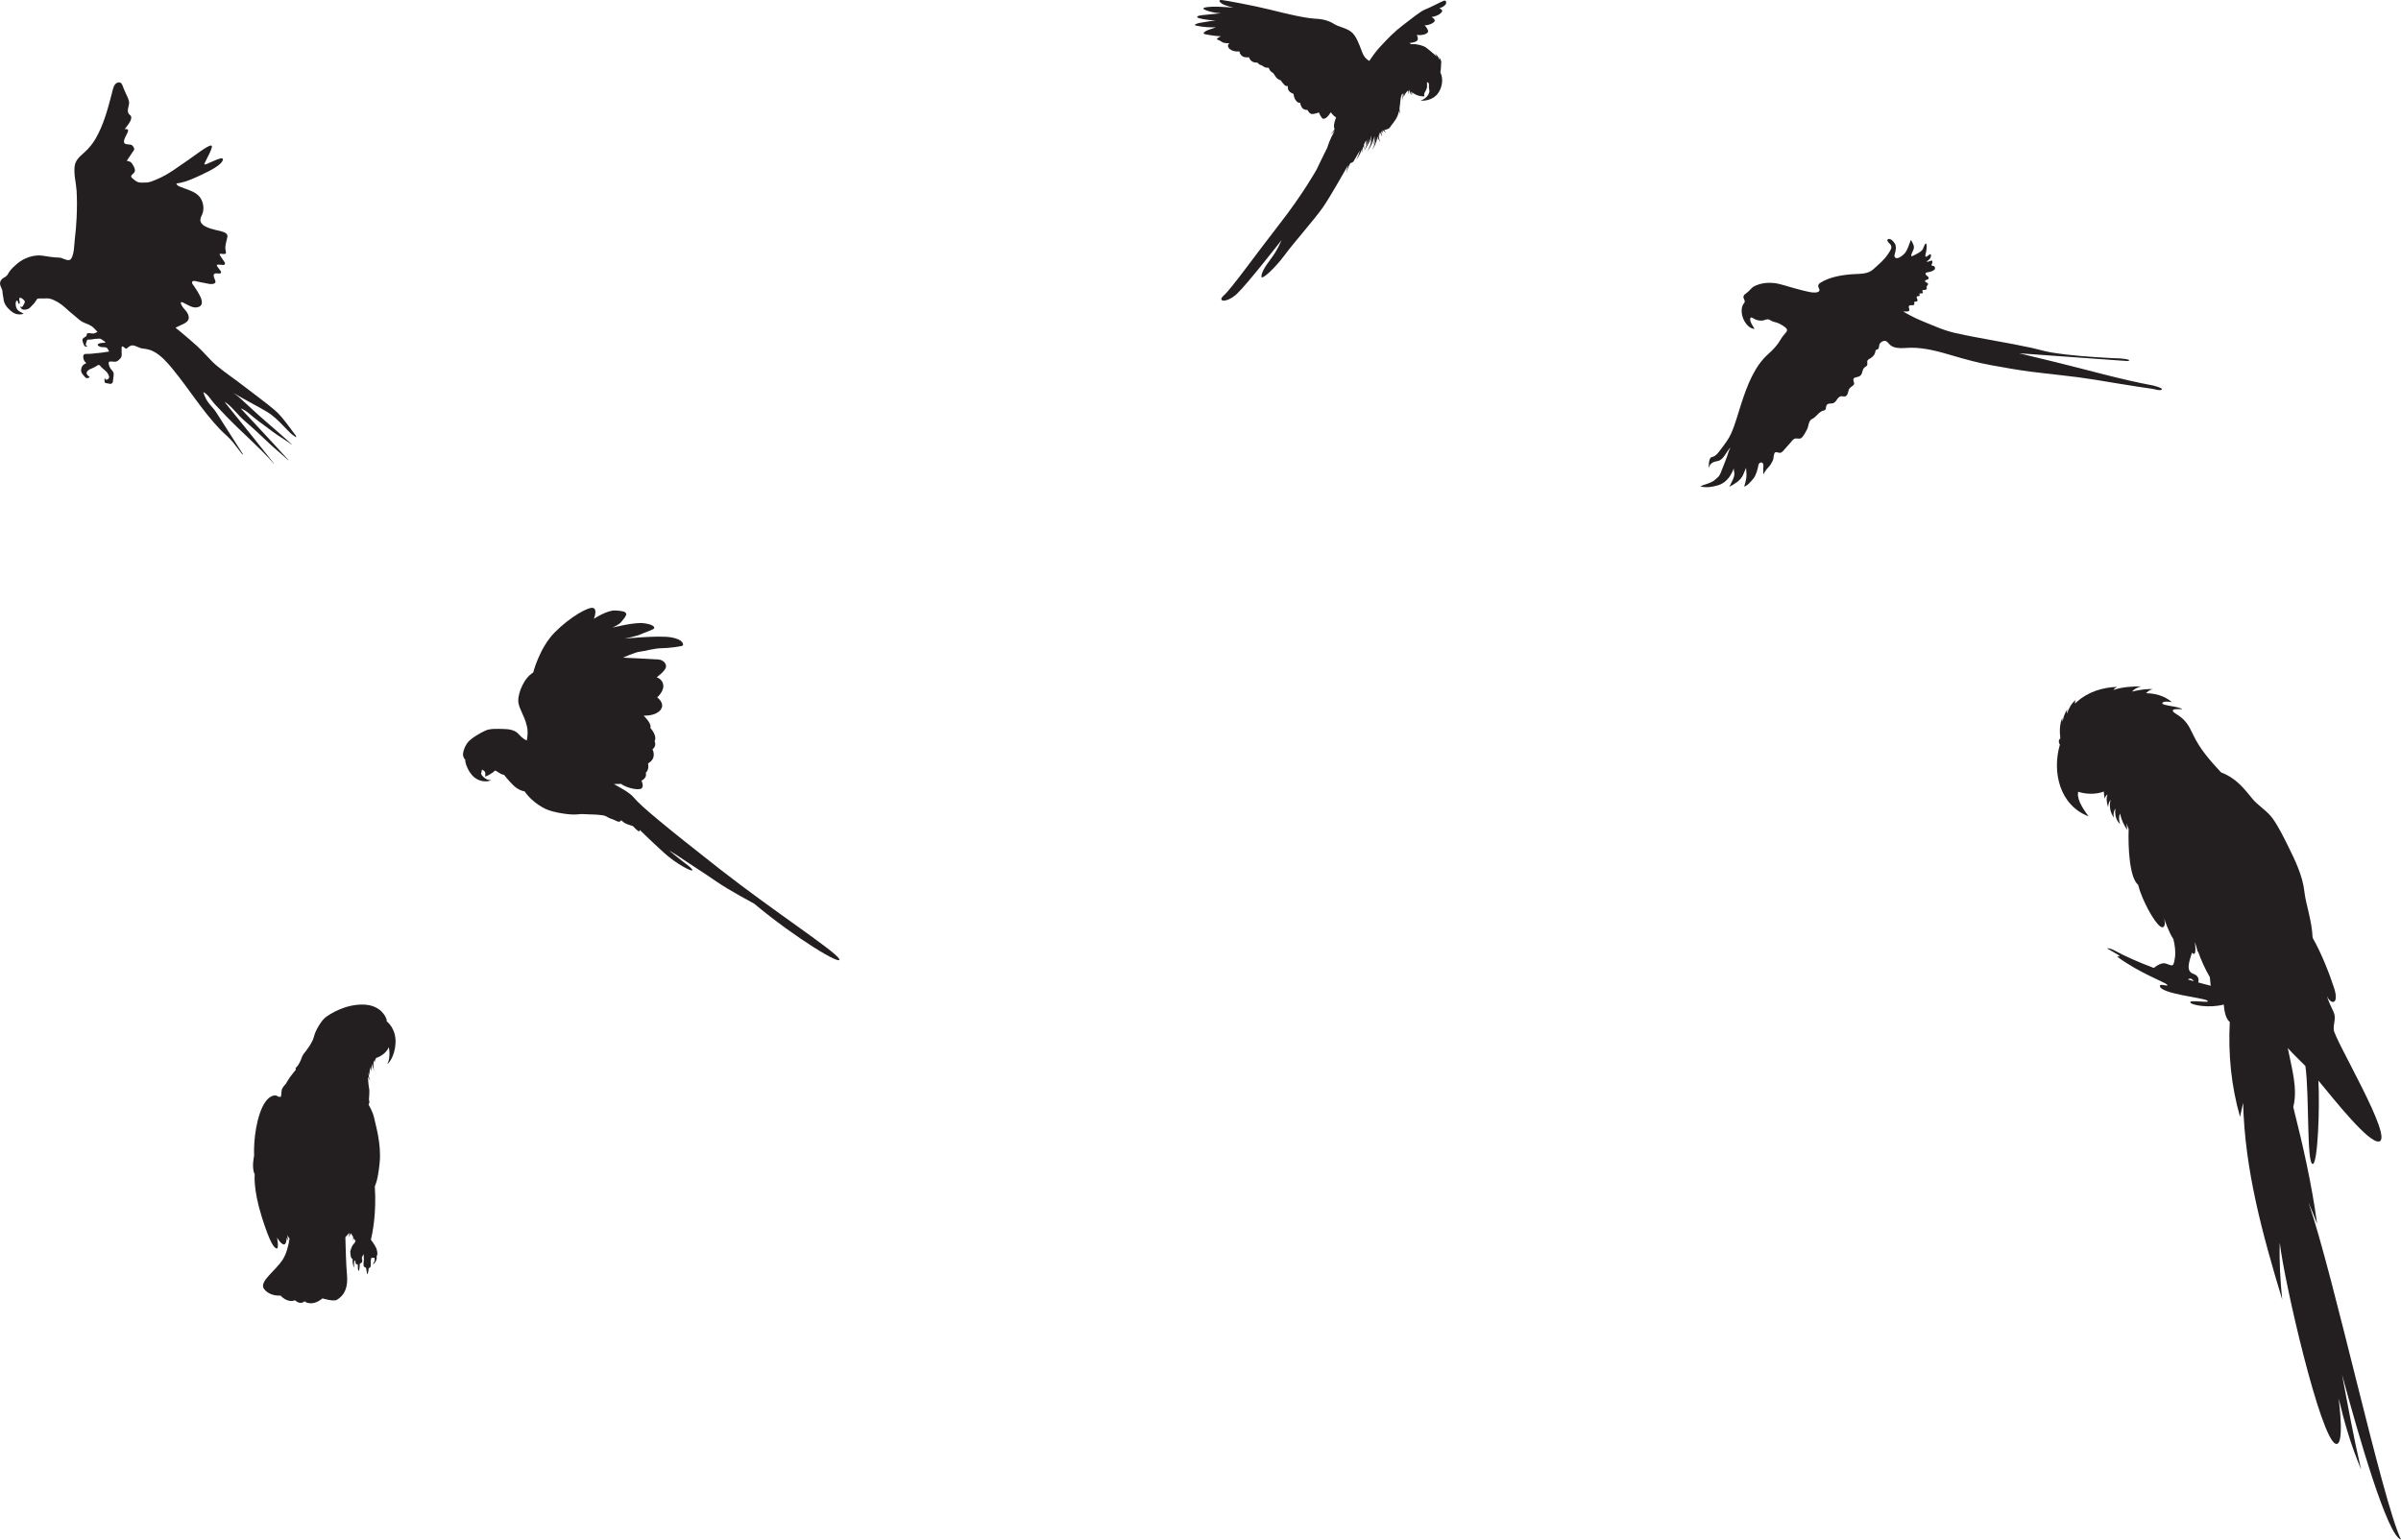<?xml version="1.0" encoding="utf-8"?>
<!-- Generator: Adobe Illustrator 15.0.0, SVG Export Plug-In . SVG Version: 6.00 Build 0)  -->
<!DOCTYPE svg PUBLIC "-//W3C//DTD SVG 1.1//EN" "http://www.w3.org/Graphics/SVG/1.1/DTD/svg11.dtd">
<svg version="1.1" id="Vrstva_1" xmlns="http://www.w3.org/2000/svg" xmlns:xlink="http://www.w3.org/1999/xlink" x="0px" y="0px"
	 width="2072.416px" height="1329.251px" viewBox="-696.386 -418.901 2072.416 1329.251"
	 enable-background="new -696.386 -418.901 2072.416 1329.251" xml:space="preserve">
<path fill="#231F20" stroke="#231F20" stroke-width="0.01" d="M1376.021,910.344c-15.895-32.463-57.923-227.307-79.851-291.013
	c2.737,6.405,5.303,12.773,7.452,18.498c-4.757-35.332-12.512-68.741-20.59-100.947c4.2-15.907-1.576-34.327-4.72-50.912
	c4.422,5.06,9.665,9.916,15.188,15.517c3.543,24.318,0.888,85.693,6.482,84.604c4.198-0.816,6.035-48.201,4.773-71.998
	c14.83,17.957,43.303,53.917,52.22,52.599c13.422-1.988-38.511-88.184-38.997-96.599c-0.34-5.878,2.444-10.098-0.368-15.724
	c-2.124-4.247-4.032-8.694-5.541-13.224c3.895,8.115,10.736,6.945,6.238-6.924c-4.252-13.107-11.259-30.721-18.559-43.445
	c-0.654-15.428-5.908-28.694-7.125-40.026c-1.47-13.726-8.499-27.872-13.984-38.991c-3.802-7.705-8.168-16.555-13.113-23.605
	c-5.131-7.318-12.784-11.077-18.451-18.206c-8.169-10.28-14.805-17.568-26.391-21.975c-9.208-9.958-18.003-19.744-24.003-32.396
	c-3.966-8.362-6.463-12.969-14.491-17.896c-5.851-3.59-2.546-4.357,1.407-4.357c1.24,0,2.543,0.075,3.65,0.163
	c-2.452-2.521-17.64-3.112-17.227-5.182c0.223-1.113,1.884-1.423,3.672-1.423c1.799,0,3.726,0.315,4.451,0.443
	c-3.223-3.083-10.645-7.563-22.197-7.702c1.752-1.75,3.432-2.941,5.813-3.501c-0.863-0.061-1.719-0.089-2.568-0.089
	c-5.211,0-10.221,1.07-15.357,2.189c2.07-2.314,4.971-3.745,7.982-4.48c-8.01,0.042-16.313,0.431-23.947,3.08
	c0.491-1.12,2.172-2.055,3.012-2.66c-12.207,0.396-25.068,4.338-34.299,12.665c-0.649,0.504-1.265,1.086-1.831,1.758
	c-0.21-0.595-0.21-1.54,0.491-3.08c-3.781,2.8-5.883,7.353-7.528,11.692c-0.175-1.049-0.175-2.03,0.315-3.675
	c-2.236,3.21-3.479,6.875-4.096,10.713c-0.106-1.051-0.211-2.101-0.314-3.15c-2.322,5.439-2.334,11.641-1.635,17.44
	c-1.451,1.388-1.801,3.138-0.402,5.549c-6.822,23.633-0.271,52.217,24.723,61.839c-3.631-5.016-9.575-13.211-9.104-19.748
	c0.037-0.497,0.096-0.978,0.174-1.446c7.303,2.385,15.906,2.266,22.152-0.191c0.107,2.319,0.416,4.524,0.852,6.329
	c0.279-1.68,1.073-3.056,2.31-3.815c-1.19,3.746-0.771,6.825,0.525,10.922c0.245-3.465,1.225-5.007,2.188-6.339
	c-1.413,5.294-0.469,10.856,2.748,15.372c-0.561-3.047-0.141-5.777,1.4-7.667c-0.84,5.811,0.911,10.433,3.955,13.232
	c-1.084-3.64-1.084-6.439,0-9.136c1.059,5.198,3.261,10.282,6.514,14.495c-0.568-1.715-0.77-3.791-0.731-6.111
	c0.405,1.809,0.952,3.545,1.678,5.162c-0.552,15.676,0.63,41.935,8.269,48.218c0.424,1.765,0.896,3.517,1.498,5.245
	c4.863,13.979,15.35,31.727,19.43,31.298c1.995-0.209,3.045-3.569,0.592-9.47c1.444,3.475,4.783,13.762,8.817,19.658
	c1.305,5.475,2.127,11.094,1.304,16.174c-1.323,8.158-1.55,7.139-7.589,5.016c-3.424-1.203-7.404,1.233-10.615,3.727
	c-12.872-4.838-24.928-10.092-34.206-15.253c-3.104-1.728-7.063-2.188-5.672-1.366c2.837,1.683,6.092,3.431,8.822,5.147
	c4.496,2.823-2.246,0.479-0.012,2.12c18.398,13.523,40.469,21.639,42.427,23.656c2.433,2.511-6.39-1.41-6.109,1.391
	c0.655,6.553,36.489,9.937,40.61,12.323c5.323,3.082-16.357-1.188-14.282,1.962c1.368,2.079,15.924,4.991,28.812,1.633
	c0.509,6.031,1.642,12.049,5.181,15.107c-1.401,27.867,1.172,54.815,8.859,81.847c0.888-4.033,1.778-8.064,2.663-12.096
	c1.476,58.47,16.671,113.131,33.745,169.921c-1.68-16.807-2.658-32.769-2.1-49.154c3.78,33.611,35.232,169.723,48.314,173.647
	c7.918,2.376,2.779-36.375,2.521-39.211c4.853,20.101,9.521,37.53,19.324,61.338c-6.146-26.479-11.222-54.052-16.425-81.91
	C1339.097,819.596,1364.321,907.591,1376.021,910.344z M1310.195,435.1c-0.049-0.163-0.099-0.328-0.149-0.489
	c0.006-0.086,0.015-0.173,0.017-0.258C1310.101,434.607,1310.15,434.852,1310.195,435.1z M1196.105,427
	c0.426,0.412,0.728,0.83,0.976,1.246c-1.68-0.486-3.37-0.985-5.076-1.502C1193.314,425.945,1194.647,425.587,1196.105,427z
	 M1193.761,432.813c-0.288-0.168-0.592-0.326-0.889-0.493C1193.17,432.486,1193.473,432.645,1193.761,432.813z M1201.004,429.363
	c0.881-3.035-0.109-6.053-4.162-7.402c-7.231-2.41-3.139-11.725-1.249-18.337c3.77,4.12,3.131-4.378,2.502-9.19
	c0.429,1.375,0.868,2.734,1.319,4.082c0.403,1.584,0.805,3.166,1.207,4.749c0.032-0.341,0.054-0.681,0.083-1.021
	c2.846,7.969,6.169,15.458,10.318,22.494c0.183,2.5,0.437,4.995,0.746,7.484C1208.308,431.357,1204.703,430.401,1201.004,429.363z
	 M1240.744,528.877c0.006,0.04,0.011,0.08,0.014,0.123c-0.008-0.016-0.02-0.03-0.031-0.045
	C1240.732,528.929,1240.738,528.905,1240.744,528.877z"/>
<path fill="#231F20" stroke="#231F20" stroke-width="0.01" d="M334.818-397.273c0-0.392,1.57-1.307,4.053-1.83
	c2.485-0.523,14.119-2.223,14.119-2.223c-7.189,0-15.164-1.699-15.817-2.484c-0.653-0.784,0.262-1.569,3.661-1.96
	c3.398-0.393,16.732-1.701,16.732-1.701c-8.497-0.262-15.166-3.268-15.295-3.92c-0.131-0.653,1.045-1.438,7.32-1.701
	c6.273-0.261,18.693,0.785,18.693,0.785s-7.32-1.7-9.936-3.398c-2.612-1.7-3.268-3.53,0.131-3.138s27.062,4.706,40.656,8.104
	c13.597,3.398,30.853,7.583,39.742,7.975c8.889,0.392,13.334,2.745,16.993,4.967c3.661,2.223,9.413,2.876,13.858,6.275
	c4.443,3.398,6.668,9.934,9.673,17.778c1.63,4.249,4.136,6.378,6.095,7.447c2.334-3.521,5.58-8.066,9.069-11.891
	c6.798-7.452,13.467-14.12,20.132-19.086c6.668-4.968,14.772-11.896,19.348-13.595c4.575-1.702,13.465-6.668,15.949-7.453
	c2.484-0.784,3.921,4.184-4.053,6.537c0,0,2.092,0.784,2.485,2.091c0.392,1.307-3.269,4.706-9.152,5.49c0,0,2.353,1.177,2.745,2.876
	c0.393,1.7-4.574,4.314-8.758,4.314c0,0,2.484,2.353,3.006,4.835c0.524,2.486-5.36,4.185-9.805,3.4c0,0,1.438,2.354,0.784,4.314
	c-0.653,1.961-5.752,2.615-7.318,2.745c0,0,1.263,0.207,1.569,1.038c0.466-0.064,0.908-0.112,1.304-0.123
	c4.705-0.132,9.933,1.568,11.765,3.006c1.244,0.977,5.969,4.72,9.245,7.802c-0.42-1.064-1.021-2.037-1.945-2.786
	c1.843,0.923,2.983,2.709,3.808,4.647c0.25,0.271,0.48,0.532,0.672,0.769c-0.117-0.872-0.379-1.731-0.841-2.689
	c1.175,1.554,2.722,4.103,1.954,6.226c0.135,3.184-0.604,7.471-0.604,7.471c2.877,5.229,1.828,14.511-3.662,19.869
	c-5.49,5.36-13.334,4.446-13.334,4.446c6.665-2.484,7.975-7.45,7.453-9.149c-0.525-1.7-0.131-4.969-0.393-5.623
	c-0.262-0.652-1.569-1.305-1.569-1.305s0,2.875,0,4.313c0,1.438-1.699,4.184-2.223,5.23c-0.523,1.046,0,2.875,0,2.875
	c-4.715,0.144-8.054-1.545-10.119-3.108c-0.006,0.724,0.021,1.445,0.116,2.16c-0.301-0.846-0.508-1.715-0.666-2.598
	c-0.23-0.193-0.447-0.383-0.639-0.561c-0.184,1.029-0.219,2.101,0,3.165c-0.877-1.333-1.314-2.938-1.461-4.628l-0.185,0.1
	c-0.319,1.182-0.536,2.393-0.572,3.631c-0.247-1.01-0.368-2.046-0.409-3.091l-0.906,0.496c-1.281,1.424-2.427,3.058-2.998,4.964
	c-0.035-1.204,0.159-2.405,0.494-3.589l-0.143,0.077c-0.779,2.265-1.299,4.605-1.397,7.03c-0.191-2.166-0.038-4.318,0.339-6.447
	l-0.802,0.439c0,0-0.774,1.362-1.24,4.246l0.092,0.016c-0.089,0.384-0.17,0.775-0.251,1.165c-0.014,0.108-0.026,0.213-0.037,0.325
	c-0.207,2.071-0.383,4.324-0.748,6.625c0.02,1.63,0.221,3.257,0.68,4.852c-0.441-0.89-0.789-1.815-1.074-2.763
	c-0.3,1.374-0.678,2.749-1.211,4.098c-1.699,4.315-4.837,7.321-6.797,10.328c-0.697,1.067-2.588,1.657-4.897,2.167
	c0.454,0.801,1.114,1.55,1.915,2.103c-1.03-0.377-2.086-0.993-2.906-1.892c-0.146,0.03-0.289,0.06-0.437,0.09
	c0.036,0.626,0.223,1.51,0.624,2.061c-0.404-0.393-1.115-0.714-1.654-1.245c0.064,1.592,0.322,3.186,0.992,4.662
	c-0.936-1.201-1.56-2.609-2.014-4.093c-0.083,0.574-0.112,1.162-0.054,1.75c-0.188-0.411-0.353-0.844-0.481-1.294
	c-0.119,1.07-0.147,2.164-0.043,3.254c-0.201-0.43-0.38-0.871-0.538-1.322c-0.095,2.154,0.31,4.384,1.56,6.275
	c-1.25-1.277-2.066-2.902-2.54-4.67c-0.089,0.423-0.171,0.849-0.274,1.269c0.143,0.441,0.301,0.879,0.48,1.31
	c-0.203-0.281-0.394-0.576-0.582-0.872c-0.902,3.521-2.264,6.88-4.388,9.835c1.875-3.423,2.769-7.185,3.163-10.987
	c-0.415,2.481-1.158,4.875-2.39,7.049c0.884-2.235,1.271-4.587,1.348-6.935c-0.053,0.091-0.102,0.185-0.157,0.275
	c0.059-0.155,0.107-0.315,0.164-0.47c0.008-0.3,0.019-0.599,0.017-0.899c-1.374,4.785-3.324,9.36-6.329,13.273
	c2.029-3.448,3.285-7.234,4.086-11.089c-0.557,1.422-1.25,2.779-2.123,4.026c0.986-2.141,1.488-4.424,1.651-6.705
	c-1.304,4.962-3.655,9.417-6.621,13.376c2.052-3.655,3.554-7.664,4.312-11.676c-0.643,2.558-1.533,5.03-3.018,7.222
	c0.736-1.484,1.219-3.044,1.548-4.637c-0.463,1.262-0.889,2.539-1.263,3.834c0.133-1.387,0.327-2.768,0.561-4.145
	c-0.262,0.398-0.527,0.806-0.799,1.229c-0.398,0.772-0.775,1.56-1.116,2.361c-0.076,1.482-0.051,2.989,0.049,4.453
	c-0.252-0.919-0.487-1.843-0.69-2.777c-0.636,1.819-1.062,3.703-1.14,5.659c-0.116-1.017-0.131-2.033-0.076-3.047
	c-1.077,3.399-3.01,6.385-4.901,9.234c1.295-2.521,2.472-5.353,3.141-8.15c-2.703,4.564-4.995,8.617-5.424,9.289
	c-0.549,0.866-1.855,1.351-2.809,1.602c-1.51,2.811-2.775,5.748-3.523,8.866c0.264-2.469,0.848-4.875,1.623-7.233
	c-3.17,5.641-15.208,26.933-21.307,35.853c-7.059,10.326-24.836,30.197-33.332,41.7c-8.498,11.504-19.873,21.833-20.135,18.957
	c-0.261-2.877,2.223-7.843,8.105-15.557c5.885-7.713,9.152-16.079,9.152-16.079s-29.415,37.779-38.304,46.146
	c-8.89,8.366-17.909,7.189-11.374,1.438c6.537-5.753,28.106-36.081,48.107-61.704c20.002-25.623,31.768-46.669,31.768-46.669
	c3.529-7.582,9.282-18.957,9.282-18.957c2.458-8.042,5.766-13.492,6.678-14.914c-1.084,1.185-2.267,2.259-3.492,3.202
	c1.229-1.401,2.31-2.891,3.204-4.459c-0.955-2.036-0.699-5.322,1.281-10.068c-2.857-1.74-4.533-4.481-4.533-4.481
	c-3.138,4.837-4.967,5.623-6.535,5.623c-1.57,0-3.79-5.492-3.79-5.492s-5.101,2.092-6.931,1.177c-1.83-0.917-2.876-3.27-2.876-3.27
	s-3.269,0.132-4.706-1.959c-1.438-2.092-1.698-4.314-1.698-4.314s-1.7,0.653-3.661-1.961c-1.961-2.614-1.961-5.621-1.961-5.621
	s-3.006-1.047-4.184-2.876c-1.176-1.831-0.783-4.052-0.783-4.052s-1.438,0.784-3.139-1.046c-1.699-1.83-3.136-3.923-3.136-3.923
	s-2.354-0.391-4.054-2.745c-1.697-2.353-1.83-3.269-3.66-4.313c-1.831-1.045-2.483-3.66-2.483-3.66s-1.308,0.13-2.877-0.263
	c-1.567-0.391-3.006-2.091-4.054-2.091c-1.044,0-2.873-2.091-2.873-2.091c-6.146,0.392-7.191-4.576-7.191-4.576
	c-3.396,0.132-5.098,0-6.798-1.83c-1.698-1.83-1.437-3.267-1.437-3.267s-3.27,0.392-5.621-0.524
	c-2.354-0.916-3.922-1.961-4.314-3.79c-0.392-1.832,1.307-2.748,1.307-2.748s-4.969,0.262-6.667-1.175
	c-1.7-1.438-4.183-1.7-4.183-2.484c0-0.784,3.398-2.354,3.398-2.354s-4.314-0.13-7.975-0.783c-3.66-0.654-7.189-0.916-6.929-1.83
	c0.263-0.916,1.698-2.093,4.183-2.877s6.406-2.222,6.406-2.222C342.532-395.052,334.818-396.882,334.818-397.273z"/>
<path fill="#231F20" stroke="#231F20" stroke-width="0.01" d="M-117.071,131.396c-11.052-1.873-40.189,1.128-40.189,1.128
	s10.665-2.218,13.786-3.701c3.122-1.485,10.687-3.893,11.64-5.11c0.953-1.219-1.132-3.659-9.292-4.559
	c-8.161-0.897-26.639,3.874-26.639,3.874s5.747-2.68,7.299-4.579c1.553-1.899,5.401-6.131,4.535-7.619
	c-0.866-1.489-1.938-2.194-9.17-2.636s-18.709,7.23-18.709,7.23s3.357-7.93-0.464-9.363c-3.822-1.427-20.094,7.705-33.273,21.017
	c-13.18,13.311-18.641,34.753-18.641,34.753c-8.187,4.762-12.894,17.796-12.881,24.097c0.013,6.303,5.151,12.28,7.432,21.913
	c1.115,4.702,0.68,9.187-0.055,12.555c-3.456-1.224-5.859-4.354-7.966-6.34c-2.653-2.502-6.951-3.451-11.949-3.538
	c-4.998-0.09-11.41-0.557-15.705,1.34c-4.29,1.896-12.577,6.717-15.313,10.257c-2.736,3.539-4.497,8.759-4.041,11.343
	c0.453,2.583,1.842,3.424,1.842,3.424c-0.387,2.172,2.651,12.544,9.705,16.683c7.053,4.141,12.782,1.107,12.782,1.107
	c-5.383,0.284-8.292-4.467-8.554-4.917c-0.26-0.447-0.063-1.909,0.188-2.506c0.252-0.597,0.17-0.999,0.17-0.999l0.208-0.632
	c0,0,2.287,0.886,2.726,2.4c0.438,1.517-0.114,3.609-0.114,3.609c5.54-1.894,8.67-5.267,8.67-5.267s2.122,0.983,4.004,2.32
	c1.887,1.339,3.692,1.397,3.692,1.397s4.483,5.803,8.762,9.735c4.281,3.931,9.127,4.654,9.127,4.654s4.689,7.679,15.272,13.698
	c5.358,3.045,11.641,4.426,17.679,5.343c4.66,0.707,9.246,1.202,13.901,0.636c1.702-0.209,3.341-0.223,5.054-0.082
	c4.404,0.356,8.742,0.135,13.148,0.714c1.594,0.209,3.268,0.266,4.741,0.969c1.253,0.599,2.354,1.389,3.665,1.888
	c1.282,0.484,2.568,0.916,3.833,1.451c1.186,0.502,2.789,1.513,4.117,1.533c1.118,0.014,1.888-1.322,1.888-1.322
	s1.101,1.132,2.628,2.235c1.529,1.104,7.381,2.793,7.381,2.793s4.787,5.187,5.517,4.538c0.733-0.647,0.347-1.308,0.347-1.308
	s10.096,9.911,21.039,19.843c10.94,9.933,23.836,16.316,24.43,15.17c0.595-1.15-4.292-4.621-8.264-7.701
	c-3.975-3.084-11.852-9.52-11.852-9.52s6.095,3.569,11.117,7.074s19.771,12.824,30.176,20.055
	c10.406,7.229,32.238,18.883,32.238,18.883c36.219,30.297,76.855,54.481,73.336,47.672c-3.518-6.809-56.815-41.343-103.192-77.684
	c-46.379-36.343-67.836-54.146-73.43-60.932c-4.461-5.41-11.699-8.726-17.818-12.369c3.78,0.069,6.117-0.164,6.117-0.164
	c4.727,3.559,15.036,5.866,17.619,4.031c2.586-1.836,0.091-6.695,0.091-6.695c5.356-2.784,3.687-6.792,3.687-6.792
	c3.394-3.305,1.933-8.099,1.933-8.099c8.188-4.763,3.858-12.207,3.858-12.207c3.929-2.95,1.867-7.064,1.867-7.064
	c2.527-4.792-3.685-11.473-3.685-11.473c1.431-3.821-5.814-10.566-5.814-10.566c11.715,0.16,16.27-5.146,16.026-8.99
	c-0.244-3.844-4.29-6.802-4.29-6.802s5.729-4.995,5.261-10.366c-0.469-5.375-5.715-6.972-5.715-6.972s6.764-4.93,7.843-8.214
	c1.078-3.284-1.976-6.821-6.501-7.178c-4.525-0.357-30.455-1.545-30.455-1.545s10.503-4.782,14.595-5.169
	c4.092-0.387,12.547-2.982,18.849-2.993c6.302-0.014,17.007-1.592,17.999-2.168C-106.23,138.042-106.017,133.268-117.071,131.396z"
	/>
<path fill="#231F20" stroke="#231F20" stroke-width="0.01" d="M-477.036,578.889c0,0-1.05-18.731,4.901-36.414
	c5.953-17.68,14.355-15.931,15.057-15.056c0.7,0.876,3.15,0.7,3.15,0.7l0.352-2.275c0,0,0-1.226,0.35-3.502
	c0.35-2.275,3.676-5.601,3.676-5.601s1.751-3.15,3.327-5.427c1.575-2.277,5.252-6.653,5.252-6.653s-1.052-0.874,0.699-2.449
	s3.677-6.129,3.677-6.129s0.875-3.325,2.627-5.427c1.75-2.103,7.525-9.629,8.576-14.53c1.05-4.901,6.302-13.829,9.979-16.632
	c3.677-2.801,16.807-11.377,32.561-11.027c15.757,0.351,19.607,11.554,19.607,11.554c0.701,0.875,0.701,2.977,0.701,2.977
	s8.404,6.128,7.527,19.079c-0.875,12.955-7.002,17.859-7.002,17.859c3.15-6.653,1.227-14.706,1.227-14.706
	c-2.59,6.474-9.964,9.056-11.063,9.408c-0.682,1.327-1.144,2.866-1.306,4.419c-0.133-0.768-0.203-1.555-0.212-2.352
	c-0.164,0.25-0.337,0.519-0.513,0.79c-0.339,2.62-0.274,5.37,0.37,8.021c-0.83-1.795-1.382-3.713-1.706-5.697
	c-0.464,2-0.663,4.128-0.566,6.233c-0.333-1.22-0.577-2.47-0.72-3.741c-0.135,0.377-0.218,0.707-0.218,0.952
	c0,0.721-0.271,1.47-0.618,2.212c-0.081,1.524,0.002,3.158,0.154,4.601c-0.283-1.048-0.624-2.061-0.907-3.101
	c-0.034,0.069-0.063,0.138-0.098,0.204c-0.192,2.497,0.253,4.88,1.521,7.251c-0.83-1.065-1.605-2.383-2.165-3.795
	c0.098,2.998,0.638,8.607,1.063,10.309c0.523,2.102-0.176,9.627-0.176,9.627c1.051,2.627-0.352,4.205-0.352,4.205
	s3.853,6.3,4.902,11.727c1.051,5.427,6.304,22.058,4.727,38.339c-1.574,16.282-4.201,20.482-4.201,20.482
	c1.532,23.24-1.913,40.16-3.391,46.13c1.645,2.173,4.525,6.243,5.143,8.84c0.71,2.98,0.614,4.349-0.195,5.414
	c0.135,1.054,0.162,2.354-0.259,3.374c-0.845,2.056-2.298,3.505-2.72,3.625c-0.422,0.121,0.06-0.483,0.24-0.966
	c0.165-0.434,1.676-1.936,0.863-4.716c-1.221,0.306-2.482-0.08-2.482-0.08s-0.699,1.051-0.699,3.677s0.351,4.376-1.226,5.252
	c-0.169,0.092-0.356,0.157-0.552,0.201c-0.197,2.689-0.783,5.269-1.223,5.215c0,0-0.82-3.164-1.025-5.462
	c-1.033-0.389-1.92-1.07-2.102-1.704c-0.352-1.226,0.175-4.728,0.175-5.254c0-0.524-0.175-4.901-0.175-4.901
	s-1.576,2.276-1.576,3.326c0,1.051,1.4,3.504-1.049,4.553c-0.215,0.092-0.424,0.178-0.632,0.261
	c-0.095,2.543-0.433,6.075-1.048,6.28c-0.611,0.204-0.756-3.131-0.805-5.698c-1.148,0.204-1.893-0.13-1.893-1.544
	c0-0.979-0.393-1.536-0.936-1.953c-0.26,1.235-0.529,2.634-0.416,3.817c0.182,1.875,0.363,2.114,0.182,2.234
	c-0.182,0.122-1.631-2.658-1.329-6.345c0.018-0.219,0.041-0.414,0.067-0.594c-0.319-0.188-0.627-0.394-0.895-0.661
	c-1.225-1.225-1.225-6.127-1.225-6.127s1.225-4.727,2.625-5.951c0.754-0.659,1.453-1.873,1.941-2.854
	c-0.264-0.343-0.508-0.727-0.716-1.171c-0.2-0.429-0.432-0.87-0.671-1.313c-0.157,0.84-0.428,1.648-0.848,2.387
	c0.365-1.296,0.338-2.6,0.039-3.809c-0.693-1.162-1.396-2.236-1.888-2.963c-0.48,1.193-1.024,2.342-1.649,3.445
	c0.23-1.25,0.364-2.514,0.421-3.762c-0.702,0.787-1.995,2.211-3.497,3.772c0.194,8.748,0.622,23.521,1.439,33.227
	c1.226,14.529-5.951,19.083-8.753,20.832c-2.801,1.75-12.43-1.225-12.43-1.225s-4.55,4.025-9.276,4.202
	c-4.727,0.173-6.128-1.752-6.128-1.752s-1.401,1.575-3.851,1.4c-2.451-0.173-4.553-2.275-4.553-2.275s-2.275,1.399-6.128,0.175
	c-3.851-1.224-6.302-4.201-6.302-4.201s-8.753,1.05-14.006-5.428c-5.251-6.477,9.804-15.754,16.107-25.909
	c3.172-5.109,4.834-12.128,5.706-17.837c-0.983-1.229-1.644-2.31-2.012-2.978c0.214,1.782,0.558,3.548,1.259,5.198
	c-0.664-0.889-1.207-1.858-1.679-2.865c-0.163,2.569-0.702,5.809-2.399,5.703c-2.801-0.174-5.953-5.951-5.953-5.951
	s1.751,9.452-0.175,9.452s-5.602-3.501-13.129-27.661c-7.528-24.156-5.953-36.412-5.953-36.412
	C-479.487,589.567-477.036,578.889-477.036,578.889z"/>
<path fill="#231F20" stroke="#231F20" stroke-width="0.01" d="M1169.478-83.277c-1.217-1.143-6.344-2.568-7.213-2.73
	c-28.557-5.292-56.813-13.541-85.036-20.401c-7.984-1.943-15.972-3.881-23.961-5.808c-2.263-0.546-4.525-1.096-6.79-1.643
	l93.667,6.713c0,0,2.238-0.639,1.279-0.959c-4.723-1.564-9.851-1.333-14.757-1.599c-17.524-0.952-35.487-2.072-52.805-4.951
	c-5.468-0.908-10.736-2.617-16.142-3.797c-21.836-4.767-43.982-7.966-65.81-12.772c-10.115-2.228-19.102-6.338-28.624-10.235
	c-3.654-1.492-7.235-3.12-10.708-5.001c-1.469-0.794-2.932-1.599-4.4-2.393c-0.421-0.229-1.571-1.158-2.081-1.128
	c1.051-0.062,4.865,0.392,5.402-0.637c0.635-1.212-0.652-2.596-0.229-3.814c0.453-1.305,2.029-0.896,3.073-0.926
	c0.517-0.014,1.115-0.034,1.441-0.501c0.618-0.884-0.63-2.627,1.058-2.684c0.738-0.025,1.533,0.141,1.824-0.691
	c0.297-0.854-0.637-2.105-0.697-2.98c-0.084-1.279,1.519-0.813,2.231-1.146c1.377-0.644-0.947-2.184,0.766-2.228
	c1.442-0.038,3.166,0.303,2.089-1.655c-0.856-1.553,1.463-1.252,2.327-1.435c0.56-0.118,1.182-0.316,1.334-0.907
	c0.103-0.408-0.236-0.948-0.213-1.379c0.039-0.667,0.409-1.161,0.837-1.646c1.925-2.178-2.166-2.143-2.131-3.695
	c0.023-1.019,2.126-0.941,2.707-1.6c1.442-1.642-1.011-2.574-1.807-3.559c-1.262-1.563,0.047-2.27,1.533-2.419
	c1.695-0.17,4.416-0.918,5.649-2.136c0.668-0.662,0.685-1.747,0.209-2.545c-0.564-0.947-1.434-0.567-2.247-0.983
	c-1.113-0.569-0.124-1.34,0.188-2.153c0.179-0.463,0.224-2.001-0.354-2.239c-0.275-0.112-1.156,0.282-1.431,0.359
	c-0.344,0.094-2.64,1.064-2.864,0.64c-0.195-0.366,1.262-1.285,1.455-1.43c1.334-0.89,2.399-2.867,2.071-4.502
	c-0.435-2.174-4.079,3.164-4.846,1.182c-0.29-0.749,0.892-3.49,1.136-7.062c0.142-2.068-0.081-7.795-3.002,0.262
	c-1.079,2.976-5.735,4.839-8.432,6.284c-2.626,1.407-1.985-0.574-1.267-2.298c1.03-2.472,2.319-3.969,1.37-6.778
	c-0.144-0.421-2.063-5.096-2.471-4.078c-1.394,3.477-2.35,7.202-4.458,10.347c-1.106,1.65-7.434,7.425-9.344,3.875
	c-0.527-0.983,0.067-2.402,0.318-3.374c0.556-2.152,1.023-4.563,0.406-6.779c-0.498-1.787-4.104-6.556-6.568-5.018
	c-1.789,1.117,1.738,3.827,2.294,4.639c1.873,2.74-0.451,5.32-1.908,7.659c-3.423,5.495-8.087,9.081-12.796,13.43
	c-4.781,4.417-10.87,3.993-16.922,4.359c-9.483,0.573-20.502,2.227-28.727,7.311c-1.078,0.666-2.121,1.662-2.133,3.013
	c-0.014,1.402,1.584,2.607,1.004,4.022c-0.866,2.108-5.976,1.562-7.634,1.248c-4.854-0.918-9.699-2.271-14.47-3.552
	c-2.75-0.738-5.488-1.526-8.201-2.39c-6.201-1.978-12.599-2.808-19.041-1.53c-1.283,0.255-2.563,0.615-3.937,1.123
	c-2.571,0.948-4.011,1.576-5.852,3.602c-1.144,1.261-2.313,2.481-3.712,3.46c-1.017,0.713-2.277,1.583-2.582,2.872
	c-0.387,1.628,1,2.802,1.065,4.361c0.046,1.101-0.998,1.815-1.476,2.746c-3.068,5.972,0.025,14.918,4.97,18.973
	c1.35,1.109,3.154,1.916,4.911,2.075c0.165,0.015-2.008-3.487-2.187-3.771c-0.813-1.302-2.403-4.661-0.983-6.081
	c0.353-0.35,2.25,0.704,2.675,0.985c1.879,1.251,4.625,1.798,6.853,1.66c2.906-0.182,4.677-2.194,7.354-0.292
	c2.076,1.476,4.695,1.55,6.963,2.578c1.8,0.816,3.58,1.831,5.174,3c2.143,1.571,3.131,2.938,1.196,5.109
	c-1.688,1.891-3.375,3.963-4.624,6.174c-2.515,4.449-6.542,8.78-10.389,12.147c-12.139,10.626-18.443,27.759-23.365,42.729
	c-2.852,8.678-5.109,17.612-8.807,25.992c-2.145,4.857-5.235,8.806-8.395,13.025c-2.17,2.9-4.635,6.764-8.507,7.448
	c-2.718,0.479-2.517,9.545-2.517,9.545c1.764-6.646,6.91-5.321,9.766-6.916c3.752-2.094,5.939-8.024,9.057-10.947
	c-1.732,3.214-2.055,5.234-2.945,7.712c-1.662,4.627-3.531,9.254-5.371,13.814c-1.484,3.683-2.232,3.933-5.758,6.917
	c-2.17,1.833-7.428,3.318-10.107,4.277c-0.4,0.144-1.546,0.853-1.873,0.853c4.928,1.244,9.867,0.646,15.127-0.899
	c4.387-1.287,8-4.252,10.487-8.05c1.384-2.113,2.604-4.605,3.315-7.037c-0.367,1.254,0.527,3.614,0.486,5.022
	c-0.055,1.789-0.492,3.379-1.241,4.996c-0.979,2.115-2.061,4.19-3.081,6.286c2.225-1.218,4.539-2.465,6.563-3.997
	c2.258-1.715,3.855-3.46,5.143-5.929c0.679-1.299,2.035-5.153,2.681-6.379c0,0,0.575,4.888,0.304,8.007
	c-0.308,3.537-1.943,7.939-1.899,8.137c2.659-0.514,6.592-5.162,8.138-7.188c2.275-2.982,3.521-7.847,4.168-11.513
	c0.226-1.281,1.666-2.588,2.994-2.023c1.789,0.764,1.23,3.34,1.175,4.844c-0.067,1.757-0.014,3.626-0.014,5.331
	c2.661-4.504,3.505-5.117,4.696-6.404c1.594-1.721,2.709-3.684,3.668-5.844c0.694-1.565,0.502-5.662,1.81-6.639
	c1.219-0.908,3.329,0.716,4.759,0.223c1.723-0.592,2.859-2.268,4.015-3.607c1.579-1.831,3.22-3.606,4.817-5.423
	c1.323-1.504,2.191-3.184,4.393-3.308c2.131-0.122,3.623,0.843,5.339-0.978c1.78-1.888,3.038-4.545,4.257-6.824
	c1.508-2.822,1.18-7.521,4.379-9.011c3.869-1.802,5.746-6.487,10.182-7.348c2.249-0.439,1.51-2.548,2.162-4.133
	c1.045-2.54,3.832-1.499,5.925-2.218c3.065-1.058,3.528-5.68,7.007-5.962c1.146-0.092,2.394,0.517,3.514,0.075
	c1.931-0.764,2.243-3.571,2.773-5.29c0.735-2.388,2.438-2.739,4.056-4.309c1.365-1.322,0.331-2.414,0.068-3.993
	c-0.533-3.207,2.653-2.589,4.69-3.464c2.048-0.878,2.5-2.24,3.005-4.262c0.308-1.238,0.808-2.479,1.71-3.411
	c0.795-0.818,2.313-1.236,2.551-2.48c0.21-1.094-0.271-2.345,0.087-3.389c0.416-1.21,1.81-1.701,2.809-2.343
	c2.418-1.554,3.941-3.487,4.194-6.435c0.055-0.631,1.458-1.054,1.927-1.264c1.655-0.74,0.715-3.587,1.933-5.06
	c0.98-1.186,2.596-2.242,4.191-2.186c2.129,0.075,3.484,2.731,4.981,3.881c1.563,1.205,3.417,1.783,5.326,2.109
	c4.166,0.711,8.392-0.038,12.575-0.038c12.086,0,23.867,3.284,35.366,6.703c11.363,3.375,22.657,6.436,34.341,8.517
	c10.819,1.928,21.636,3.919,32.535,5.337c18.734,2.437,37.478,3.975,56.152,7.043c12.37,2.032,24.734,4.143,37.125,6.033
	c4.203,0.641,8.412,1.244,12.625,1.845c2.081,0.296,4.98,1.47,7.063,1.025C1169.83-82.419,1169.958-82.826,1169.478-83.277z"/>
<path fill="#231F20" stroke="#231F20" stroke-width="0.01" d="M-494.917-79.641c9.42,5.747,19.337,10.574,28.806,16.198
	c5.456,3.24,9.963,7.758,14.354,12.284c2.127,2.193,4.217,4.43,6.441,6.526c1.195,1.125,2.918,2.189,4.461,3.323
	c-0.048-0.403-0.051-0.811-0.01-1.214c-2.434-3.333-4.902-6.64-7.428-9.902c-3.438-4.439-6.707-8.771-11.012-12.422
	c-8.401-7.127-17.552-13.571-26.237-20.365c-7.788-6.093-16.021-11.517-23.64-17.847c-6.145-5.108-10.998-11.564-16.928-16.908
	c-4.971-4.483-10.049-8.83-15.207-13.095c-1.193-0.985-2.4-1.954-3.604-2.924c2.145-1.01,4.329-1.968,6.455-3.017
	c3.761-1.853,6.264-3.867,4.413-8.493c-0.987-2.467-3.152-4.237-4.664-6.358c-0.938-1.313-3.217-5.385,0.188-3.872
	c4.185,1.86,8.778,5.677,13.727,3.778c5.048-1.935,1.675-8.499-0.116-11.627c-1.184-2.068-2.524-4.044-3.824-6.042
	c-0.598-0.919-2.479-2.729-1.758-3.989c0.818-1.427,4-0.276,5.176-0.039c3.271,0.659,6.557,1.212,9.813,1.935
	c0,0,5.116,0.64,5.116-1.927c-0.023-1.796-2.98-5.646-0.809-6.918c1.35-0.789,3.303,0.148,4.738-0.279
	c3.126-0.929-2.313-4.285-2.883-7.41c2.487-0.551,6.045,0.502,6.582-0.047c1.081-1.104,0.463-1.85-0.186-2.88
	c-0.305-0.484-4.43-6.146-3.896-6.384c0.85-0.379,2.291-0.17,3.264-0.064c3.725,0.405,1.777-2.255,1.676-4.805
	c-0.096-2.331,0.662-4.781,1.104-7.009c0.394-1.985,1.559-4.116-0.239-5.761c-2.058-1.881-6.657-2.517-9.351-3.19
	c-5.116-1.278-11.51-3.197-12.789-7.033c-0.734-2.203,0.252-4.125,1.181-6.077c2.405-5.05,1.028-12.468-2.941-16.408
	c-3.989-3.962-9.833-5.255-14.874-7.346c-1.545-0.641-3.925-1.269-4.314-3.181c2.615-0.403,5.352-0.996,7.877-1.819
	c4.035-1.319,7.949-3.017,11.793-4.811c9.591-4.476,19.822-9.59,20.461-14.066c0.639-4.476-16.624,6.395-15.983,3.836
	c0.638-2.558,8.95-15.984,5.754-15.984c-3.197,0-15.345,9.592-19.181,12.148c-9.014,6.009-17.326,12.804-27.438,16.95
	c-3.266,1.339-6.41,2.977-10.015,2.882c-2.093-0.055-4.272,0.376-6.296-0.338c-1.883-0.664-3.561-2.081-5.038-3.386
	c-2.842-2.51,1.133-3.254,2.077-5.708c0.768-2.002-0.756-4.295-1.68-5.982c-0.51-0.927-1.097-1.788-2.007-2.368
	c-0.394-0.25-2.948-1.317-3.312-0.771c0,0,6.352-9.529,6.393-9.589c0.809-1.214-0.941-3.596-1.877-4.177
	c-1.723-1.073-6.359-0.003-6.729-2.381c-0.402-2.588,1.537-5.142,2.525-7.399c0.367-0.838,1.171-2.21,0.927-3.19
	c-0.307-1.228-2.024-0.864-2.944-0.863c1.326-1.279,2.277-2.942,3.375-4.421c1.236-1.667,2.287-3.518,2.379-5.636
	c0.066-1.52-1.149-1.887-2-2.936c-2.225-2.745,0.064-6.538,0.11-9.583c0.04-2.574-1.596-5.57-2.659-7.882
	c-1.111-2.412-2.146-4.749-3.045-7.244c-0.713-1.987-1.919-3.024-4.128-2.473c-3.532,0.882-4.323,6.595-5.087,9.526
	c-3.434,13.187-7.075,26.988-13.976,38.872c-2.687,4.625-5.942,8.573-9.941,12.123c-3.79,3.364-7.562,6.479-8.192,11.863
	c-0.832,7.106,1.301,14.178,1.719,21.246c0.451,7.667,0.361,15.408,0.012,23.077c-0.281,6.174-0.814,12.338-1.557,18.474
	c-0.592,4.903-0.451,12.078-2.899,16.489c-2.241,4.035-7.173-0.555-10.767-0.556c-4.732,0-9.378-0.944-14.04-1.629
	c-7.796-1.147-16.399,2.004-22.236,7.047c-2.273,1.966-4.495,3.968-6.305,6.386c-1.195,1.6-1.571,3.297-3.292,4.496
	c-1.532,1.067-3.344,1.76-4.318,3.458c-2.215,3.85,1.47,6.492,1.47,10.182c0,1.553,0.706,3.955,0.847,5.789
	c0.312,4.033,2.994,7.456,5.924,10c1.436,1.246,3.01,2.362,4.854,2.902c0.965,0.282,1.965,0.396,2.968,0.439
	c0.744,0.032,2.885-0.094,3.541-0.689c-2.59-1.496-5.451-2.338-6.346-5.404c-0.332-1.133-0.579-2.403-0.473-3.587
	c0.049-0.537,0.317-2.248,1.113-2.248c0.8,0,0.953,1.594,1.109,2.094c0.393,1.259,1.335,0.728,1.318-0.358
	c-0.012-0.814-0.287-1.652-0.369-2.464c-0.037-0.364-0.125-0.954,0.027-1.306c0.693-1.588,4.691,1.695,4.691,2.881
	c0,1.021-0.525,1.97-1.064,2.802c-0.347,0.536-0.627,1.337-1.161,1.717c-0.422,0.298-0.753,0.094-1.729-0.282
	c0.203,1.209,1.138,2.076,1.869,2.461c1.252,0.656,3.427,0.211,4.796-0.3c1.249-0.466,2.162-1.463,3.031-2.433
	c0.895-0.996,1.953-1.886,2.732-2.977c0.706-0.989,1.693-2.542,2.118-3.107c0.361-0.482,0.932-0.495,1.493-0.531
	c1.673-0.106,3.346-0.051,5.021-0.054c1.514-0.002,3.074-0.183,4.558,0.209c4.634,1.223,9.6,4.4,13.085,7.624
	c2.492,2.304,5.01,4.542,7.682,6.637c2.395,1.877,4.529,4.223,7.213,5.703c2.61,1.437,5.736,2.106,8.17,3.862
	c1.826,1.318,3.501,3.341,4.973,4.891c-0.698,0.21-2.032,0.946-2.316,1.054c-1.44,0.549-2.246,0.239-3.732,0.111
	c-0.799-0.069-2.61-0.376-3.146,0.452c-0.181,0.285-0.039,0.792-0.109,1.109c-0.434,1.933-3.727,1.974-3.727,4.132
	c0,1.32,0.559,2.572,1.057,3.767c0.285,0.686,0.429,1.449,1.18,1.77c0.64,0.273,1.158,0.624,2.136-0.021
	c-0.627-0.084-1.3-0.579-1.446-1.22c-0.184-0.813,0.475-2.086,0.671-2.924c0.496-2.118,1.296-1.641,3.104-1.613
	c0.44,0.006,0.935-0.146,1.366-0.215c2.169-0.345,4.413-0.674,6.613-0.648c1.274,0.015,2.539,1.154,3.545,1.843
	c0.354,0.241,1.526,0.824,1.516,1.332c-0.014,0.601-1.091,0.4-1.531,0.428c-0.918,0.059-5.172,0.282-5.041,1.883
	c0.046,0.553,1.627,1.418,2.101,1.575c0.694,0.23,1.499,0.233,2.222,0.32c1.173,0.139,2.771-0.164,3.707,0.715
	c0.798,0.751,1.275,2.121,1.82,3.076l-6.474,0.959l-9.351,0.959c-0.873,0-1.746,0.026-2.617,0.072
	c-0.828,0.045-2.793-0.102-3.355,0.632c-1.113,1.453-0.322,4.658,0.735,5.92c0.243,0.291,1.243,1.085,1.173,1.493
	c-0.057,0.334-0.789,0.5-1.077,0.621c-2.583,1.092-3.974,5.125-2.729,7.64c0.43,0.871,1.094,1.631,1.736,2.35
	c0.754,0.844,1.279,1.692,2.407,2.256c0.563,0.283,1.759-0.07,2.885-0.843c-2.321-1.689-3.254-2.946-2.432-4.565
	c0.726-1.429,2.364-2.154,3.769-2.752c1.248-0.531,2.488-1.091,3.672-1.76c0.802-0.453,1.896-1.532,2.875-1.392
	c0.932,0.133,1.609,1.44,2.222,2.051c1.579,1.575,3.666,2.907,5.017,4.671c0.734,0.961,1.209,2.169,1.551,3.321
	c0.333,1.119-0.838,2.817-2.879,2.678l-0.723-1.295c-0.684,0.73-0.324,2.271-0.263,3.053c0.116,1.44,1.784,1.208,2.952,1.467
	c1.053,0.232,2.514,0.728,3.407-0.133c0.899-0.865,0.929-2.205,0.997-3.365c0.109-1.896,1.021-4.77-0.038-6.5
	c-0.906-1.482-2.484-2.742-3.064-4.395c-0.351-1-0.776-2.063-0.794-3.139c-0.034-1.801,1.633-1.346,2.908-1.363
	c1.124-0.015,2.662,0.321,3.737-0.009c1.437-0.446,3.417-2.402,4.174-3.676c0.749-1.26,0.367-3.324,0.392-4.744
	c0.008-0.628-0.03-1.257-0.012-1.887c0.018-0.598-0.188-2.093,0.26-2.565c1.031-1.091,2.87,2.421,4.022,1.616
	c1.897-1.324,3.155-2.939,5.595-2.663c2.941,0.331,5.247,2.378,8.303,2.676c3.332,0.326,6.35,0.957,9.348,2.512
	c6.43,3.334,11.749,9.371,16.303,14.899c14.151,17.18,25.871,36.479,41.316,52.575c3.574,3.724,7.797,6.94,11.029,10.971
	c2.693,3.363,5.184,6.882,7.859,10.256c0.285,0.047,0.555,0.116,0.805,0.206c-7.698-12.053-15.398-24.109-23.098-36.164
	c-3.754-5.88-8.217-7.759-11.263-17.638c4.124,1.727,7.044,7.389,10.249,10.763c3.276,3.448,6.553,6.896,9.84,10.334
	c13.174,13.769,28.133,26.225,40.717,40.572c0.008,0,0.016-0.001,0.023-0.001c0.076,0,0.147,0.01,0.223,0.012
	c-14.894-18.682-28.961-36.366-42.744-53.259c5.238,2.538,11.223,11.154,17.233,16.27c7.459,6.348,14.562,13.097,21.667,19.834
	c5.072,4.81,10.863,9.331,16.014,14.229c0.104-0.019,0.215-0.022,0.324-0.034c-16.932-18.744-30.813-33.323-41.15-44.536
	c4.337,0.971,9.842,7.002,14.624,10.387c5.665,4.009,11.052,8.399,16.761,12.342c4.027,2.782,8.326,5.243,12.253,8.184
	c0.091-0.035,0.182-0.073,0.277-0.103c-12.737-11.667-26.204-22.531-38.731-34.441C-487.028-73.293-490.725-76.792-494.917-79.641z"
	/>
</svg>
